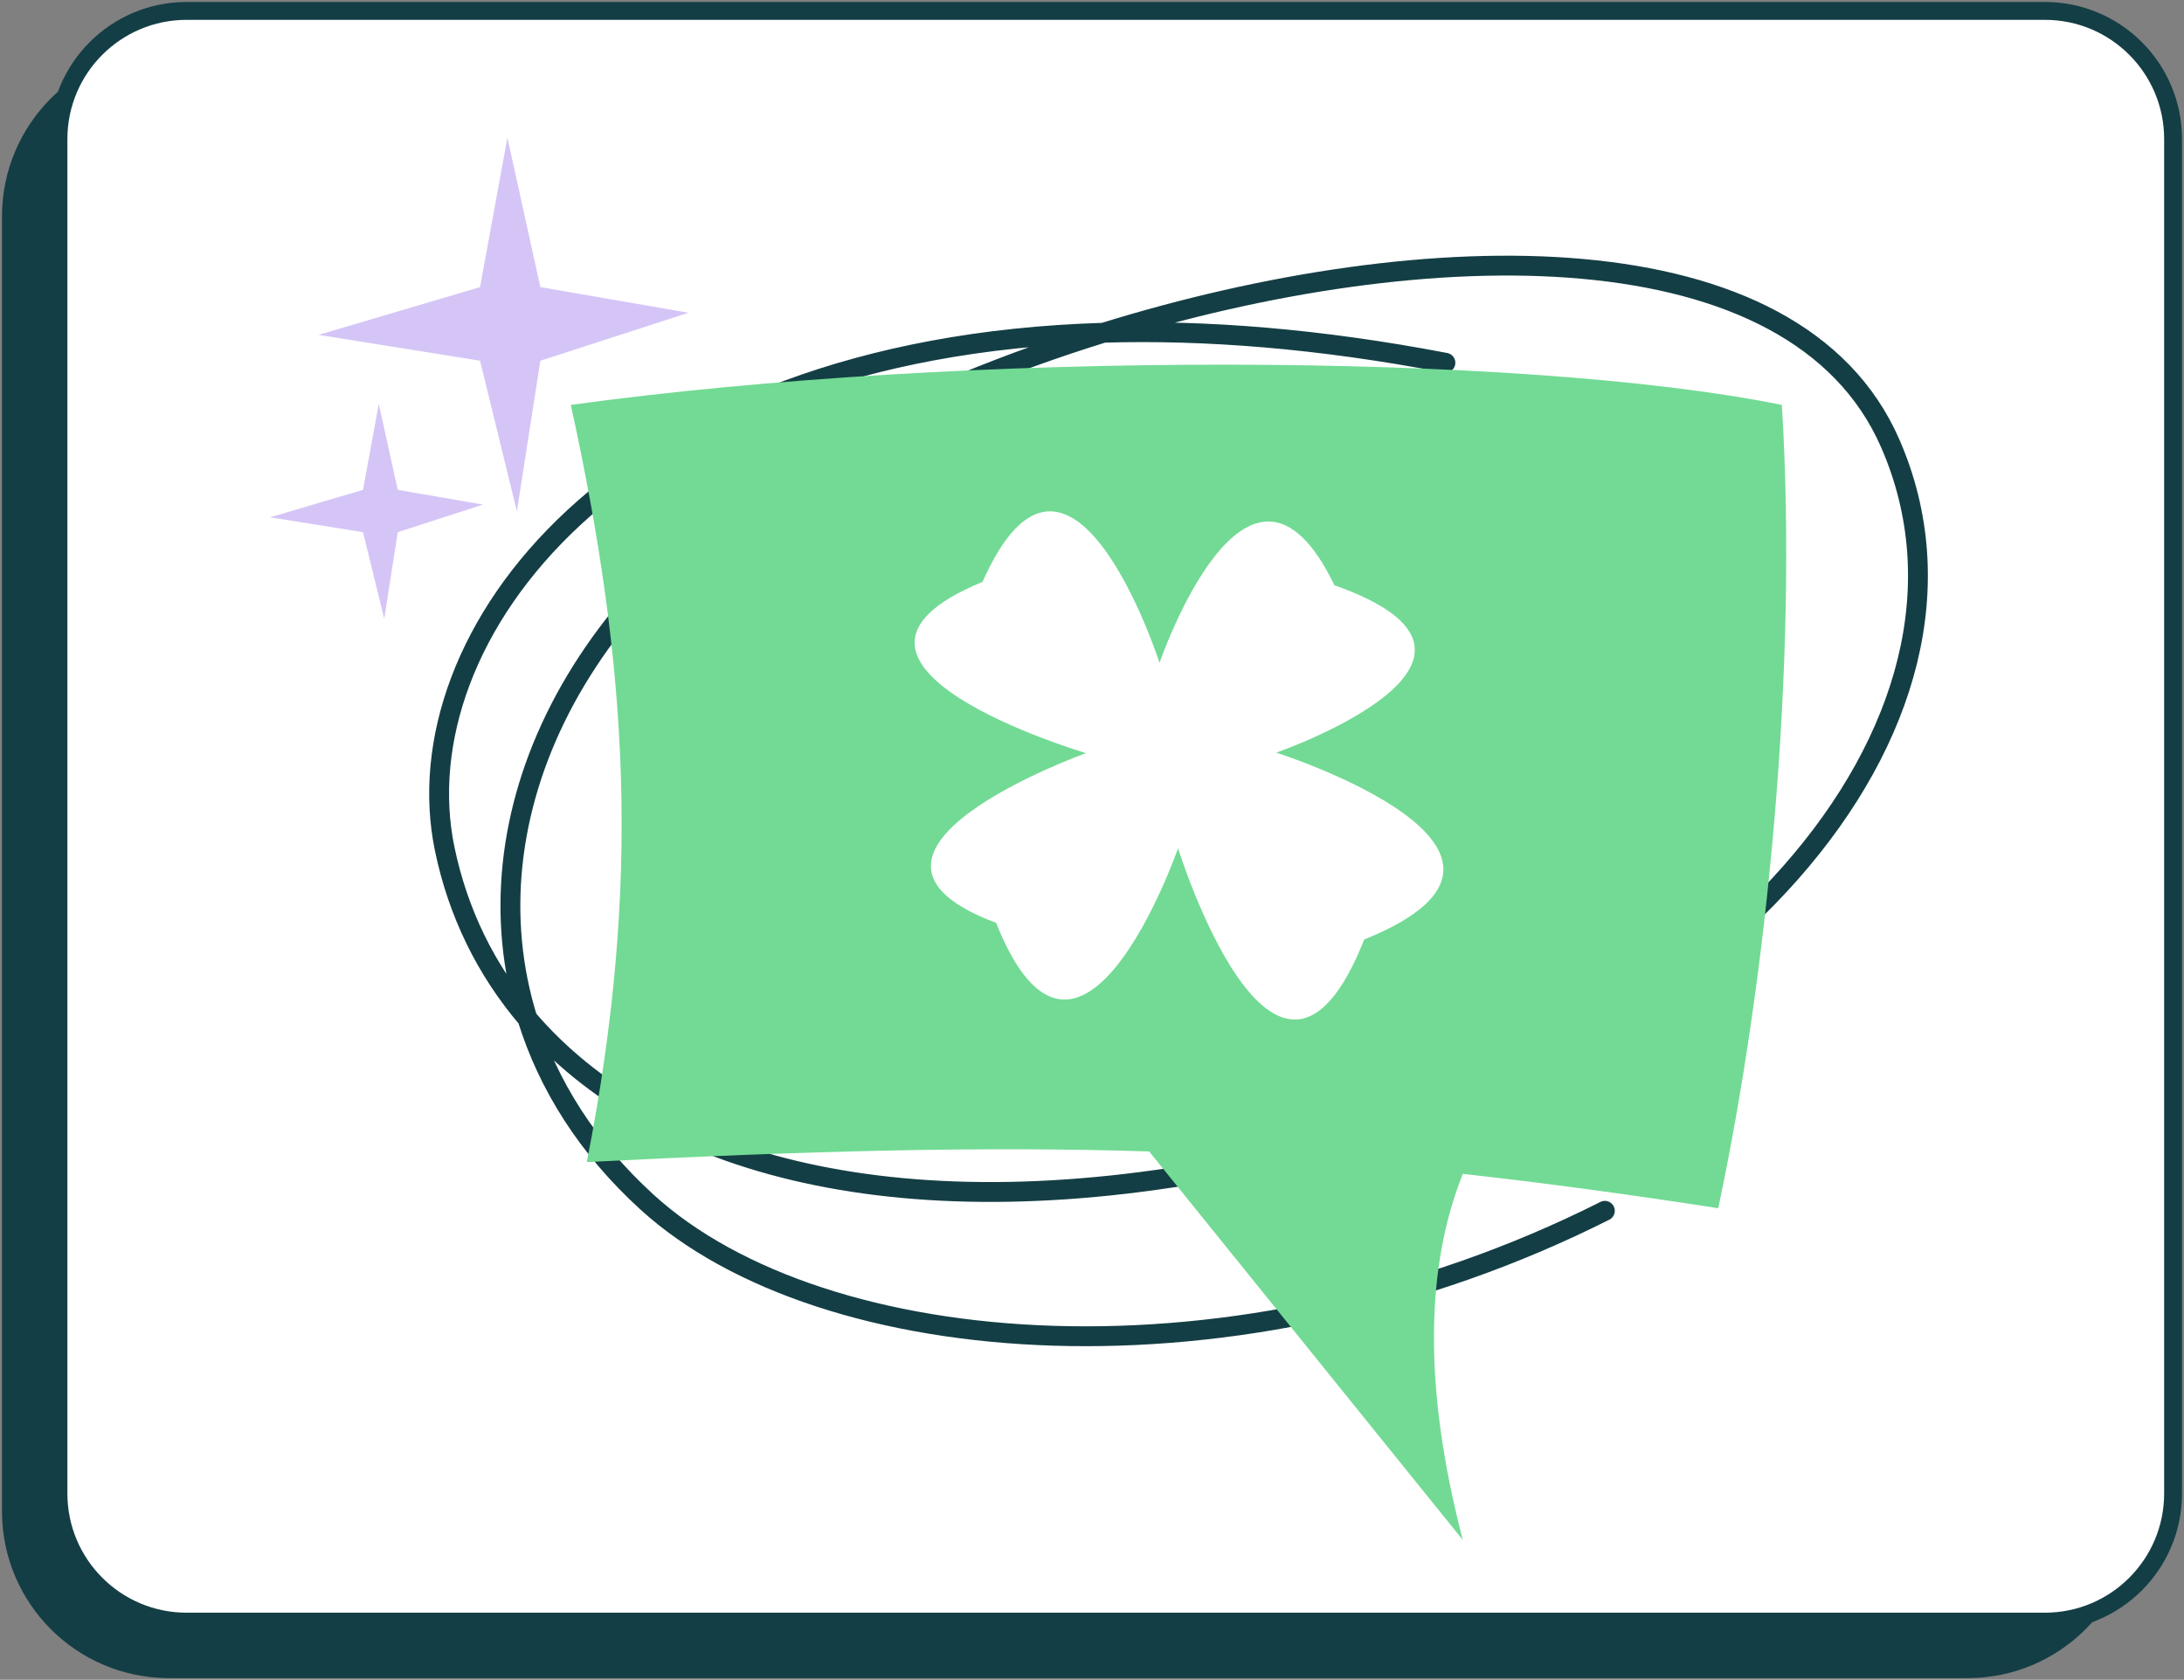 <?xml version="1.0" encoding="utf-8"?>
<svg xmlns="http://www.w3.org/2000/svg" fill="none" height="100%" overflow="visible" preserveAspectRatio="none" style="display: block;" viewBox="0 0 550 423" width="100%">
<rect x="0" y="0" width="550" height="423" fill="#808080" stroke="none"/>
<g id="Group 1000004926">
<path d="M495.499 14.722C517.468 14.722 535.278 32.532 535.278 54.501V380.555C535.278 402.524 517.469 420.334 495.499 420.334H42.527C20.558 420.334 2.748 402.524 2.748 380.555V54.501C2.748 32.532 20.558 14.722 42.527 14.722H495.499Z" fill="#143E45" id="Rectangle 247" stroke="#143E45" stroke-width="4.503"/>
<path d="M514.978 2.748C532.802 2.748 547.251 17.198 547.251 35.023V376.087C547.251 393.911 532.802 408.36 514.978 408.36H46.996C29.171 408.36 14.721 393.911 14.721 376.087V35.023C14.721 17.198 29.171 2.748 46.996 2.748H514.978Z" fill="white" id="Rectangle 248" stroke="#143E45" stroke-width="4.503"/>
<g id="Group 1000004927">
<path d="M132.816 256.498C164.43 293.569 227.486 311.115 315.1 292.94C431.792 268.733 506.992 182.474 476.001 111.609C452.085 56.923 359.432 58.514 277.887 83.794M132.816 256.498C122.323 244.195 115.294 229.741 111.98 213.728C100.975 160.561 154.812 87.489 277.887 83.794M132.816 256.498C117.227 206.205 144.454 147.011 210.493 111.609C230.607 100.826 253.761 91.273 277.887 83.794M132.816 256.498C138.023 273.298 148.007 289.104 162.918 302.7C207.137 343.017 311.715 351.452 404.157 304.907M277.887 83.794C303.564 83.023 332.255 85.272 364 91.351" id="path" stroke="#143E45" stroke-linecap="round" stroke-width="5"/>
<path d="M147.775 292.63C161.651 222.062 158.138 167.68 143.754 101.964C243.246 88.288 382.74 88.629 448.726 101.964C452.846 168.292 444.965 246.588 432.706 304.256C409.599 300.685 388.512 297.83 368.38 295.615C359.149 318.729 358.246 348.886 368.38 387.793L289.402 289.961C247.826 288.637 204.06 289.769 147.775 292.63Z" fill="#72DA94" id="path_2"/>
<path d="M250.848 232.393C271.842 284.952 296.667 213.611 296.667 213.611C296.667 213.611 321.307 292.795 343.553 236.589C398.922 214.223 321.405 189.528 321.405 189.528C321.405 189.528 388.962 166.072 336.048 147.374C314.208 102.124 292.006 166.916 292.006 166.916C292.006 166.916 269.456 96.935 247.434 146.528C197.252 167.182 273.492 189.655 273.492 189.655C273.492 189.655 203.551 214.679 250.848 232.393Z" fill="white" id="path_3"/>
<path d="M136.081 72.3L127.781 34.658L120.888 72.3L80.233 84.328L120.888 90.838L130.173 128.763L136.081 90.838L173.36 78.759L136.081 72.3Z" fill="#D5C5F6" id="path_4"/>
<path d="M100.167 123.352L95.387 101.708L91.416 123.352L68 130.268L91.416 134.011L96.764 155.818L100.167 134.011L121.639 127.066L100.167 123.352Z" fill="#D5C5F6" id="path_5"/>
</g>
</g>
</svg>
